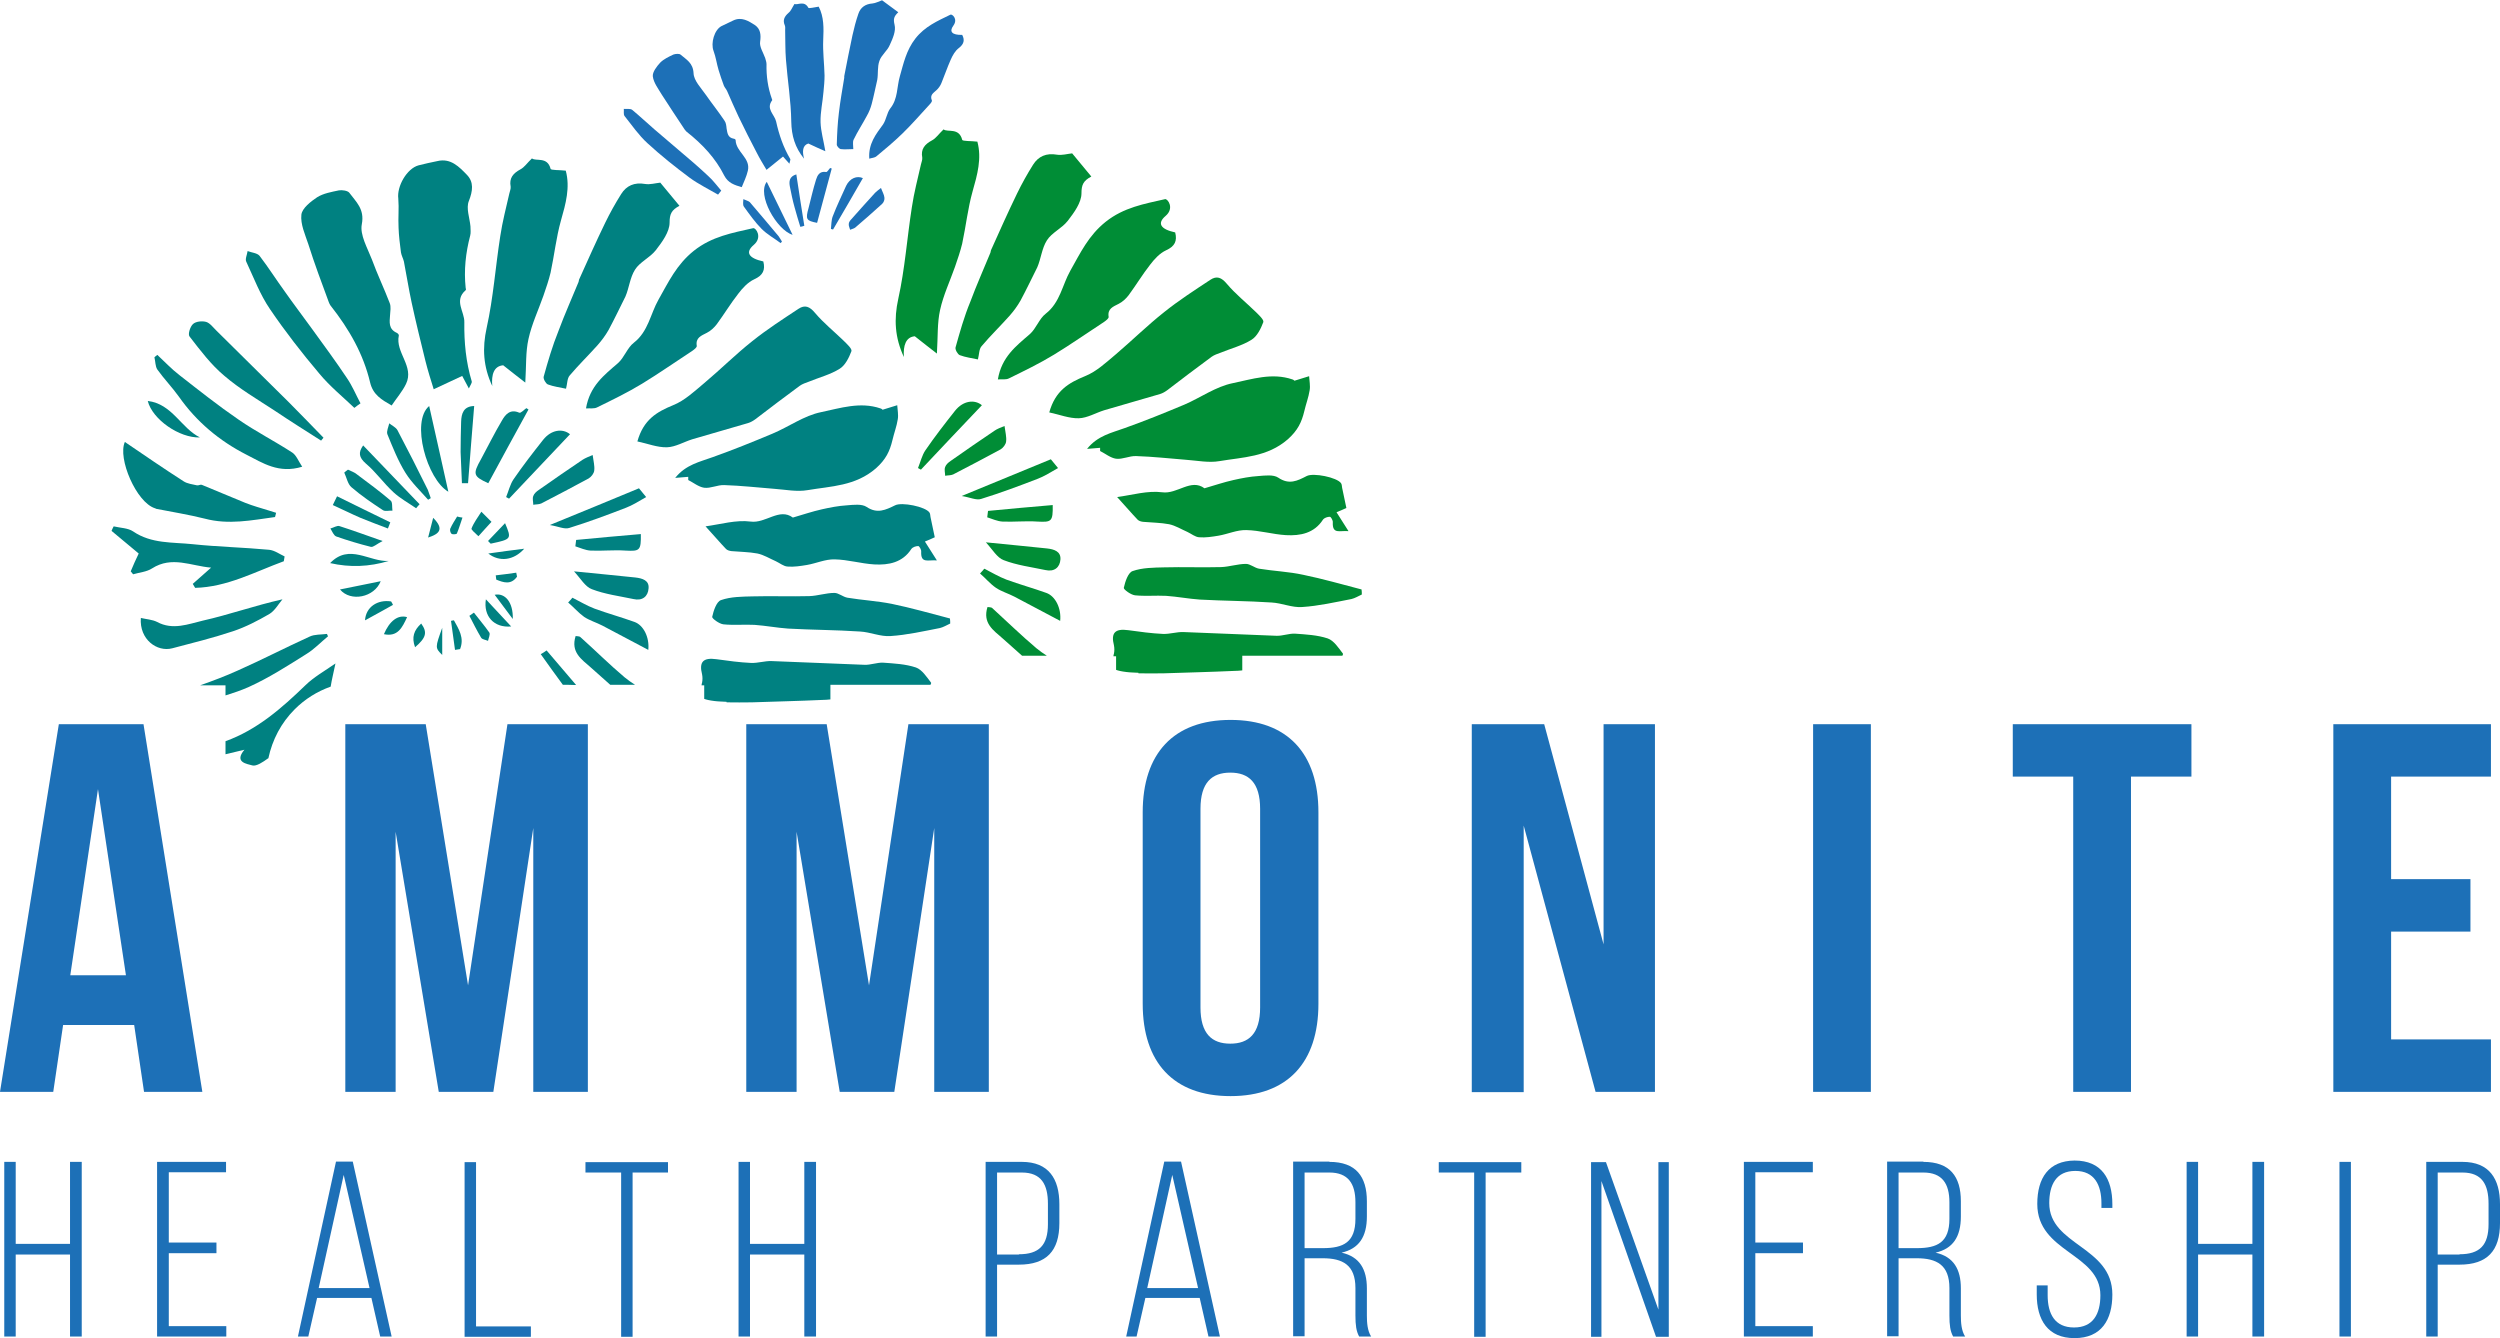 <?xml version="1.0" encoding="utf-8"?>
<!-- Generator: Adobe Illustrator 25.2.1, SVG Export Plug-In . SVG Version: 6.00 Build 0)  -->
<svg version="1.1" id="Layer_1" xmlns="http://www.w3.org/2000/svg" xmlns:xlink="http://www.w3.org/1999/xlink" x="0px" y="0px"
	 width="939px" height="502.6px" viewBox="0 0 939 502.6" style="enable-background:new 0 0 939 502.6;" xml:space="preserve">
<style type="text/css">
	.st0{fill:#1D70B7;}
	.st1{fill:#008181;}
	.st2{fill:#008D36;}
</style>
<g>
	<path class="st0" d="M76,410.1H54.1l-3.7-25.1H23.7l-3.7,25.1H0L22.1,272h31.8L76,410.1z M26.4,366.3h20.9l-10.5-69.9L26.4,366.3z"
		/>
	<path class="st0" d="M175.8,370.1l14.8-98.1h30.2v138.1h-20.5v-99.1l-15,99.1h-20.5l-16.2-97.7v97.7h-18.9V272h30.2L175.8,370.1z"
		/>
	<path class="st0" d="M326.4,370.1l14.8-98.1h30.2v138.1h-20.5v-99.1l-15,99.1h-20.5l-16.2-97.7v97.7h-18.9V272h30.2L326.4,370.1z"
		/>
	<path class="st0" d="M429.2,305.1c0-22.1,11.6-34.7,33-34.7s33,12.6,33,34.7V377c0,22.1-11.6,34.7-33,34.7s-33-12.6-33-34.7V305.1z
		 M450.9,378.4c0,9.9,4.3,13.6,11.2,13.6c6.9,0,11.2-3.7,11.2-13.6v-74.6c0-9.9-4.3-13.6-11.2-13.6c-6.9,0-11.2,3.7-11.2,13.6V378.4
		z"/>
	<path class="st0" d="M572.3,310.1v100.1h-19.5V272H580l22.3,82.7V272h19.3v138.1h-22.3L572.3,310.1z"/>
	<path class="st0" d="M681,272h21.7v138.1H681V272z"/>
	<path class="st0" d="M756,272h67.1v19.7h-22.7v118.4h-21.7V291.7H756V272z"/>
	<path class="st0" d="M898.1,330.2h29.8v19.7h-29.8v40.5h37.5v19.7h-59.2V272h59.2v19.7h-37.5V330.2z"/>
</g>
<g>
	<path class="st0" d="M5.9,471.2v30.8H1.6v-65.6h4.3v30.8h20.4v-30.8h4.4v65.6h-4.4v-30.8H5.9z"/>
	<path class="st0" d="M81.3,466.8v3.9H63.4v27.4h21.6v3.9H59v-65.6h25.9v3.9H63.4v26.4H81.3z"/>
	<path class="st0" d="M119.1,487.5l-3.3,14.5h-3.9l14.3-65.7h6.3l14.6,65.7h-4.3l-3.3-14.5H119.1z M119.7,483.8h19.1l-9.7-42.5
		L119.7,483.8z"/>
	<path class="st0" d="M174.5,502.1v-65.6h4.3v61.7h20.6v3.9H174.5z"/>
	<path class="st0" d="M233.3,502.1v-61.7h-13.4v-3.9h31v3.9h-13.3v61.7H233.3z"/>
	<path class="st0" d="M281.7,471.2v30.8h-4.3v-65.6h4.3v30.8h20.4v-30.8h4.4v65.6h-4.4v-30.8H281.7z"/>
	<path class="st0" d="M383.8,436.4c10.1,0,14.1,6.4,14.1,15.9v7.1c0,10.4-4.8,15.6-15.2,15.6h-8.2v27h-4.3v-65.6H383.8z
		 M382.7,471.1c7.6,0,10.9-3.4,10.9-11.3v-7.7c0-7.1-2.4-11.7-9.8-11.7h-9.3v30.8H382.7z"/>
	<path class="st0" d="M430.2,487.5l-3.3,14.5H423l14.3-65.7h6.3l14.6,65.7h-4.3l-3.3-14.5H430.2z M430.9,483.8H450l-9.7-42.5
		L430.9,483.8z"/>
	<path class="st0" d="M499.3,436.4c10,0,14.1,5.5,14.1,14.8v5.7c0,7.7-3,12.1-9.5,13.6c6.8,1.5,9.5,6.3,9.5,13.4v10.2
		c0,2.7,0.2,5.7,1.6,7.9h-4.5c-1.1-2-1.4-4.3-1.4-7.9v-10.3c0-8.7-4.8-11.2-12.3-11.2h-6.8v29.3h-4.3v-65.6H499.3z M496.9,468.8
		c7.7,0,12.2-2.2,12.2-11v-6.2c0-7-2.7-11.2-9.8-11.2h-9.3v28.4H496.9z"/>
	<path class="st0" d="M553.7,502.1v-61.7h-13.3v-3.9h31v3.9H558v61.7H553.7z"/>
	<path class="st0" d="M601.5,502.1h-3.9v-65.6h5.6l19.7,55.4v-55.4h3.9v65.6H622l-20.5-58.5V502.1z"/>
	<path class="st0" d="M677.2,466.8v3.9h-17.9v27.4h21.6v3.9H655v-65.6h25.9v3.9h-21.6v26.4H677.2z"/>
	<path class="st0" d="M722.4,436.4c10,0,14.1,5.5,14.1,14.8v5.7c0,7.7-3,12.1-9.5,13.6c6.8,1.5,9.5,6.3,9.5,13.4v10.2
		c0,2.7,0.2,5.7,1.6,7.9h-4.5c-1.1-2-1.4-4.3-1.4-7.9v-10.3c0-8.7-4.8-11.2-12.3-11.2h-6.8v29.3h-4.3v-65.6H722.4z M720,468.8
		c7.7,0,12.2-2.2,12.2-11v-6.2c0-7-2.7-11.2-9.8-11.2h-9.3v28.4H720z"/>
	<path class="st0" d="M793.4,452.3v1.4h-4.1V452c0-6.9-2.6-12.2-9.8-12.2s-9.8,5.2-9.8,12.1c0,15.9,23.7,16.2,23.7,34.3
		c0,9.5-4.1,16.4-14.2,16.4s-14.2-6.9-14.2-16.4v-3.4h4.1v3.7c0,7,2.7,12.1,9.9,12.1s9.9-5.1,9.9-12.1c0-15.8-23.7-16-23.7-34.3
		c0-9.8,4.3-16.2,14-16.3C789.4,435.9,793.4,442.8,793.4,452.3z"/>
	<path class="st0" d="M825.6,471.2v30.8h-4.3v-65.6h4.3v30.8H846v-30.8h4.4v65.6H846v-30.8H825.6z"/>
	<path class="st0" d="M883,436.4v65.6h-4.3v-65.6H883z"/>
	<path class="st0" d="M924.9,436.4c10.1,0,14.1,6.4,14.1,15.9v7.1c0,10.4-4.8,15.6-15.2,15.6h-8.2v27h-4.3v-65.6H924.9z
		 M923.8,471.1c7.6,0,10.9-3.4,10.9-11.3v-7.7c0-7.1-2.4-11.7-9.8-11.7h-9.3v30.8H923.8z"/>
</g>
<g>
	<path class="st1" d="M189.7,196.5c-2.3,2.4-4.3,4.5-6.4,6.7c0.3,0.3,0.7,0.7,1,1C192.2,202.5,192.2,202.5,189.7,196.5z"/>
	<path class="st1" d="M180.8,192.2c-1.3,2.1-2.8,4-3.7,6.3c-0.2,0.5,1.6,1.9,2.6,2.9c1.5-1.6,2.9-3.3,4.9-5.4
		C182.9,194.3,181.9,193.3,180.8,192.2z"/>
	<path class="st1" d="M214.1,163.1c-2.8-2.3-7.1-1.7-10.1,2.1c-3.8,4.8-7.6,9.7-11.1,14.8c-1.3,1.9-1.9,4.5-2.8,6.7
		c0.4,0.2,0.7,0.4,1.1,0.6C198.9,179.2,206.5,171.1,214.1,163.1z"/>
	<path class="st1" d="M178,230.1c-0.6,0.4-1.1,0.8-1.7,1.2c1.4,2.7,2.8,5.5,4.4,8.2c0.4,0.7,1.7,0.8,2.6,1.2c0.2-1,0.9-2.4,0.5-3.1
		C182,235,179.9,232.6,178,230.1z"/>
	<path class="st1" d="M146,210.7c-7.3,0.4-14.8-6.7-22,0.8C131.4,213.2,138.7,212.9,146,210.7z"/>
	<path class="st1" d="M143,218.3c-5.2,1.1-10,2-15.3,3.1C131.7,226.2,140.6,224.4,143,218.3z"/>
	<path class="st1" d="M206.5,197.2c3.2,0.5,5.5,1.7,7.3,1.1c7.1-2.2,14.1-4.8,21.1-7.5c2.7-1,5.1-2.6,7.8-4.1c-0.8-1-1.6-2-2.7-3.3
		C228.9,188,218.3,192.4,206.5,197.2z"/>
	<path class="st1" d="M234.9,206.8c5.4,0.3,5.9,0,5.8-6.2c-8.1,0.7-16.2,1.4-24.3,2.2c-0.1,0.8-0.2,1.6-0.3,2.4
		c1.9,0.6,3.8,1.5,5.7,1.6C226.1,207,230.5,206.5,234.9,206.8z"/>
	<path class="st1" d="M218.8,172.7c-5.5,3.7-11,7.5-16.4,11.3c-0.9,0.6-1.8,1.4-2.1,2.3c-0.4,1,0,2.2,0,3.3c1-0.2,2.1-0.1,3-0.5
		c6-3.1,11.9-6.2,17.8-9.4c1-0.6,2-1.9,2.1-3c0.2-1.7-0.3-3.5-0.6-5.8C221.2,171.5,219.9,172,218.8,172.7z"/>
	<path class="st1" d="M238.6,216.9c-7.2-0.7-14.4-1.5-23-2.3c2.5,2.7,4.2,5.8,6.7,6.7c4.9,1.9,10.4,2.6,15.6,3.7
		c3.4,0.8,5.5-1,5.7-4C243.9,218,241.3,217.2,238.6,216.9z"/>
	<path class="st1" d="M219.4,231.7c2.1,1.4,4.6,2.1,6.9,3.3c5.7,3,11.4,6,17.2,9.1c0.5-4.7-1.8-9.3-5.2-10.5c-5-1.8-10.1-3.2-15-5
		c-2.9-1.1-5.5-2.7-8.3-4.1c-0.5,0.6-1,1.2-1.6,1.8C215.5,228.1,217.3,230.2,219.4,231.7z"/>
	<path class="st1" d="M218,239.3c-0.4-0.4-1.4-0.3-1.8-0.4c-1.9,6.1,2.2,8.7,5.7,11.8c2.4,2.2,4.9,4.3,7.3,6.5l9.3,0
		c-1.4-0.9-2.7-1.8-3.9-2.8C228.9,249.6,223.6,244.3,218,239.3z"/>
	<path class="st1" d="M158.2,234.2c-2.7,2.5-3.7,5.1-2.3,8.9C160.1,239.5,160.6,237.5,158.2,234.2z"/>
	<path class="st1" d="M160.8,201.9c4-1.3,6.3-3,1.9-7.4C161.9,197.7,161.3,199.8,160.8,201.9z"/>
	<path class="st1" d="M216.4,257.3c-3.7-4.3-7.4-8.7-11.1-13c-0.7,0.5-1.4,1-2.2,1.4c2.7,3.8,5.5,7.7,8.3,11.5l1.4,0L216.4,257.3z"
		/>
	<path class="st1" d="M152.9,231.8c-3.4-1-6.6,1.4-8.7,6.4C149.4,239.3,151.1,235.7,152.9,231.8z"/>
	<path class="st1" d="M146.9,225.9c-5.1-0.8-9.5,2.1-9.8,7.1c3.7-2,7.1-3.9,10.5-5.8C147.4,226.8,147.2,226.3,146.9,225.9z"/>
	<path class="st1" d="M171.7,194c-0.9,1.5-1.9,3-2.6,4.6c-0.2,0.5,0.1,1.6,0.5,1.9c0.4,0.3,1.8,0.2,2-0.1c0.8-1.9,1.4-4,2.1-6
		C172.9,194.3,172.3,194.2,171.7,194z"/>
	<path class="st1" d="M126.3,201.5c4.3,1.5,8.6,2.8,13,3.9c0.9,0.2,2.1-1,4.4-2.2c-6.3-2.2-11.2-4-16.2-5.6
		c-0.9-0.3-2.2,0.6-3.4,0.9C124.8,199.6,125.3,201.1,126.3,201.5z"/>
	<path class="st1" d="M169.4,233.2c0.5,3.6,1,7.3,1.5,10.9c0.6-0.1,1.3-0.2,1.9-0.3c1.7-4.2-0.5-7.5-2.3-10.8
		C170.2,233,169.8,233.1,169.4,233.2z"/>
	<path class="st1" d="M130.7,176.4c-0.5,0.4-1,0.7-1.4,1.1c0.9,1.9,1.3,4.3,2.7,5.5c3.7,3.2,7.7,5.9,11.8,8.6
		c0.9,0.6,2.4,0.1,3.6,0.2c-0.2-1.3,0.1-3.2-0.7-3.8c-4-3.4-8.3-6.6-12.6-9.8C133.2,177.4,131.9,177,130.7,176.4z"/>
	<path class="st1" d="M125,189.7c3.6,1.6,6.9,3.3,10.4,4.8c3.4,1.4,6.9,2.7,10.3,4c0.3-0.8,0.6-1.5,0.9-2.3
		c-6.7-3.3-13.4-6.5-20-9.8C126.1,187.5,125.5,188.7,125,189.7z"/>
	<path class="st1" d="M166.1,246c0-3.8,0-7,0-10.2C163.4,243.3,163.4,243.3,166.1,246z"/>
	<path class="st1" d="M168.4,184.7c-2.3-10.2-4.6-20.8-7.2-32.2C154.2,158.3,160.4,180.1,168.4,184.7z"/>
	<path class="st1" d="M137.4,174.1c3.8,3.2,6.7,7.4,10.4,10.8c2.5,2.3,5.6,4,8.5,6c0.4-0.5,0.8-1,1.3-1.5
		c-7-7.3-14.1-14.7-21.2-22.1C134.5,170,134.8,171.8,137.4,174.1z"/>
	<path class="st1" d="M146.2,159c-0.3,1.4-1.1,3-0.7,4.1c2,4.9,4,10,6.8,14.5c2.3,3.7,5.6,6.8,8.5,10.1c0.3-0.2,0.7-0.4,1-0.6
		c-0.4-1-0.7-2.1-1.1-3.1c-3.7-7.5-7.5-15-11.4-22.4C148.7,160.5,147.3,159.9,146.2,159z"/>
	<path class="st1" d="M75.1,164.3c-7.1-3.5-10.4-12.6-19.6-13.7C57.2,157.5,67.4,164.6,75.1,164.3z"/>
	<path class="st1" d="M67.2,149c6.6,9.4,15.2,16.6,25.4,21.8c6.1,3.1,12.1,7.2,20.9,4.5c-1.4-2.1-2.2-4.3-3.7-5.3
		c-6.6-4.3-13.7-7.9-20.2-12.4c-7.6-5.2-14.9-11-22.2-16.7c-3-2.3-5.6-5.1-8.3-7.6c-0.4,0.3-0.8,0.6-1.1,0.9
		c0.4,1.6,0.3,3.4,1.1,4.6C61.6,142.3,64.7,145.5,67.2,149z"/>
	<path class="st1" d="M58.2,190.9c0.1,0,0.3,0.1,0.4,0.2c6.1,1.2,12.3,2.2,18.3,3.7c9,2.4,17.6,0.6,26.4-0.6c0.1-0.5,0.3-1,0.4-1.6
		c-1-0.3-2-0.6-2.9-0.9c-2.9-0.9-5.8-1.7-8.6-2.8c-5.5-2.2-10.9-4.6-16.4-6.8c-0.5-0.2-1.2,0.3-1.8,0.2c-1.7-0.4-3.6-0.6-5-1.5
		c-7.5-4.8-14.9-9.9-22.1-14.8C44.1,172.1,51.2,188.7,58.2,190.9z"/>
	<path class="st1" d="M84.2,141.1c5.8,5,12.5,8.9,18.9,13.1c5.8,3.9,11.7,7.6,17.5,11.3c0.3-0.4,0.6-0.7,0.9-1.1
		c-4.3-4.4-8.6-8.9-13-13.3c-9.1-9-18.2-18-27.3-27c-1.2-1.2-2.4-2.8-3.8-3.2c-1.5-0.4-3.8-0.2-4.9,0.8c-1.1,1-2,3.9-1.3,4.7
		C75.3,131.7,79.3,137,84.2,141.1z"/>
	<path class="st1" d="M49.1,214.6c0.3,0.4,0.6,0.7,0.9,1.1c2.4-0.7,5.1-0.9,7.1-2.2c7.5-4.8,14.7-0.9,22.2-0.3
		c-2.5,2.2-4.7,4.2-6.9,6.1c0.3,0.5,0.6,1,0.9,1.5c12-0.3,22.4-6,33.3-10c0.1-0.6,0.2-1.2,0.3-1.8c-1.9-0.9-3.8-2.3-5.8-2.5
		c-9.6-0.9-19.2-1.1-28.7-2.1c-7.6-0.8-15.5-0.1-22.4-4.8c-1.9-1.3-4.8-1.3-7.3-1.9c-0.3,0.6-0.6,1.1-0.8,1.7c3.6,3,7.2,6,10.2,8.5
		C51,210.2,50,212.4,49.1,214.6z"/>
	<path class="st1" d="M93.5,258c7.5-3.4,14.5-7.9,21.5-12.3c3-1.8,5.5-4.5,8.2-6.7c-0.1-0.3-0.3-0.6-0.4-0.9c-2.2,0.3-4.6,0.1-6.5,1
		c-9,4.1-17.9,8.7-26.9,12.7c-4.6,2.1-9.4,3.9-14.2,5.6l9.5,0l0,3.8C87.6,260.3,90.6,259.3,93.5,258z"/>
	<path class="st1" d="M192,235.3c-3.4-3.6-6.1-6.6-9.5-10.2C181.5,231.4,185.5,235.9,192,235.3z"/>
	<path class="st1" d="M186.2,216.1c0.1,0.5,0.1,1.1,0.2,1.6c2.7,1.1,5.5,2.1,7.8-1.1c-0.1-0.5-0.2-1-0.3-1.5
		C191.3,215.5,188.7,215.8,186.2,216.1z"/>
	<path class="st1" d="M196.9,206.1c-4.9,0.6-8.6,1.1-13.5,1.8C187.6,211.2,193,210.5,196.9,206.1z"/>
	<path class="st1" d="M64.7,243.5c7.6-2,15.3-3.9,22.8-6.4c4.8-1.6,9.4-4,13.7-6.5c2-1.2,3.3-3.6,4.9-5.5c-10.6,2.4-20.1,5.8-29.9,8
		c-5.5,1.3-11.3,3.7-17.2,0.5c-1.8-0.9-4-1-6.1-1.5C52.3,240.2,59,245,64.7,243.5z"/>
	<path class="st1" d="M311.9,257.2l14.4,0l23.2,0c0.2-0.4,0.3-0.7,0.2-0.8c-1.6-2.1-3.4-4.9-5.7-5.7c-3.9-1.3-8.2-1.5-12.3-1.8
		c-2.3-0.1-4.7,0.9-7,0.8c-11.6-0.4-23.2-1-34.9-1.4c-2.5-0.1-5.1,0.8-7.7,0.7c-4.3-0.2-8.7-0.8-13-1.4c-5-0.7-6.6,1-5.4,5.7
		c0.2,1,0.2,2.1,0,3.1c-0.1,0.4-0.2,0.6-0.2,1l1,0l0,5.1c0.8,0.3,2.1,0.6,3.8,0.8c1.5,0.2,3,0.2,4.6,0.3c0,0.1,0,0.1,0,0.2
		c3.2,0,6.3,0.1,9.5,0c8.8-0.3,17.6-0.5,26.3-0.9c1.1,0,2.2-0.1,3.2-0.2L311.9,257.2z"/>
	<path class="st1" d="M185.8,223.4c2.1,2.8,4.1,5.5,6.8,9.1C192.8,226.2,189.7,222.6,185.8,223.4z"/>
	<path class="st1" d="M100.6,284.9c0.1,0,0.1-0.1,0.2-0.1c1.5-7,4.8-13.3,9.9-18.4c3.8-3.8,8.4-6.7,13.5-8.5
		c0.4-2.6,1.1-5.3,1.8-8.7c-4.2,2.9-8.1,5.1-11.2,8.1c-9,8.7-18.2,16.8-30.1,21.1l0,4.9c2.2-0.5,4.5-1.1,7.1-1.7c-4,4.8,1,5.3,3,5.9
		C96.3,287.9,98.8,286.2,100.6,284.9z"/>
	<path class="st1" d="M264.5,143.9c-3.7,3.1-7.4,6.6-11.7,8.3c-6.1,2.5-11.1,5.4-13.4,13.6c3.8,0.8,7.5,2.3,11.1,2.2
		c3.2-0.1,6.3-2,9.5-3c7-2.1,14-4,21-6.1c1-0.3,2-0.9,2.8-1.5c5.5-4.2,11-8.4,16.6-12.5c1-0.7,2.2-1.1,3.3-1.5
		c3.9-1.6,8.2-2.7,11.7-4.9c2.1-1.3,3.5-4.2,4.4-6.6c0.3-0.9-1.7-2.7-2.9-3.9c-3.6-3.5-7.6-6.7-10.8-10.5c-2-2.4-3.8-3.1-6.2-1.5
		c-5.9,3.9-11.8,7.7-17.3,12.1C276.4,133,270.7,138.7,264.5,143.9z"/>
	<path class="st1" d="M238.1,128.7c-2.5,1.9-3.6,5.6-6,7.7c-5.2,4.5-10.6,8.6-12,17c1.5-0.1,3.1,0.2,4.2-0.4
		c5.7-2.8,11.5-5.6,16.9-8.9c6.4-3.9,12.5-8.2,18.8-12.3c0.7-0.5,1.8-1.3,1.7-1.9c-0.5-3.1,1.7-3.8,3.8-4.9c1.4-0.7,2.7-1.9,3.7-3.2
		c2.8-3.8,5.2-7.8,8.1-11.5c1.6-2.1,3.6-4.3,6-5.4c3.3-1.5,4.2-3.5,3.4-6.7c-5.5-1.2-6.9-3.4-3.6-6.2c3.4-2.9,0.8-6.5-0.2-6.3
		c-7.9,1.8-15.5,3.1-22.3,8.5c-6.5,5.2-9.5,11.7-13.3,18.4C244.3,117.9,243.5,124.5,238.1,128.7z"/>
	<path class="st1" d="M290.1,162.9c-7.4,3.1-14.8,6.1-22.4,8.8c-4.9,1.8-10.1,2.8-14.1,7.8c2.1-0.2,3.5-0.3,4.9-0.4
		c0,0.4,0,0.8,0,1.2c2,1,3.9,2.6,6,2.9c2.4,0.3,5-1.1,7.5-1c6.3,0.2,12.5,0.9,18.8,1.4c4.2,0.3,8.5,1.2,12.5,0.5
		c8.8-1.5,18-1.5,25.7-8.2c3.7-3.3,5.2-6.4,6.2-10.6c0.6-2.6,1.6-5.2,2-7.8c0.3-1.7-0.1-3.5-0.2-5.3c-1.6,0.5-3.2,1-5.5,1.7
		c-0.1-0.1-0.4-0.4-0.8-0.5c-7.6-2.6-15.1-0.1-22.3,1.4C302,156.1,296.3,160.3,290.1,162.9z"/>
	<path class="st1" d="M318.3,224.5c-1.7-0.3-3.3-1.8-4.9-1.8c-3.1,0-6.3,1.1-9.4,1.2c-7.1,0.2-14.2-0.1-21.3,0.1
		c-4,0.1-8.2,0.1-11.9,1.4c-1.7,0.6-2.8,4-3.3,6.3c-0.1,0.6,2.6,2.6,4.2,2.8c3.9,0.4,7.8,0,11.7,0.2c4.2,0.3,8.4,1.1,12.6,1.4
		c9,0.5,18,0.5,27,1.1c3.9,0.2,7.7,2,11.5,1.7c6.2-0.4,12.3-1.8,18.5-3c1.3-0.3,2.6-1.1,3.9-1.7c0-0.6,0-1.2-0.1-1.9
		c-7.3-1.9-14.6-4-21.9-5.5C329.3,225.7,323.7,225.4,318.3,224.5z"/>
	<path class="st1" d="M204.2,141.5c-0.2,0.8,0.8,2.6,1.6,2.9c2.1,0.8,4.5,1.1,6.8,1.6c0.5-1.9,0.4-3.9,1.4-5
		c3.3-3.9,7-7.5,10.4-11.3c1.6-1.8,3-3.7,4.2-5.8c2.2-4.1,4.2-8.3,6.3-12.5c1.4-3.2,1.7-7.1,3.6-10.1c1.8-2.9,5.6-4.5,7.8-7.3
		c2.4-3.1,5.2-6.9,5.2-10.4c0-3.2,0.7-4.7,3.7-6.3c-2.6-3.2-5-6-7.2-8.7c-1.9,0.2-3.8,0.8-5.7,0.5c-4-0.7-7,0.6-9,3.8
		c-2.2,3.5-4.2,7.1-6,10.8c-3.4,7-6.6,14.2-9.8,21.3c-0.1,0.3-0.1,0.6-0.2,0.9c-2.5,6.1-5.2,12.1-7.5,18.3
		C207.5,129.9,205.8,135.7,204.2,141.5z"/>
	<path class="st1" d="M325.5,190.4c-1.8-1.2-4.9-0.8-7.4-0.6c-3.2,0.2-6.3,0.8-9.4,1.5c-3.6,0.8-7.1,2-10.9,3.1
		c-5.1-3.8-10.2,2.3-15.9,1.5c-5.4-0.7-11.1,1-16.9,1.8c3.3,3.6,5.4,6.1,7.7,8.5c0.5,0.5,1.3,0.7,2,0.8c3.3,0.3,6.6,0.3,9.8,0.9
		c2.4,0.5,4.6,1.9,6.9,2.9c1.5,0.7,2.9,1.9,4.4,2c2.4,0.2,4.9-0.2,7.3-0.6c3.5-0.6,6.9-2.2,10.4-2.1c5,0.1,9.9,1.6,14.9,1.9
		c5.4,0.3,10.6-0.7,13.9-5.8c0.5-0.7,1.7-1.1,2.6-1.1c0.4,0,1.2,1.4,1.1,2.1c-0.2,4.6,2.6,3,5.9,3.3c-1.9-3-3.1-4.9-4.5-7.1
		c1.7-0.7,3.1-1.3,3.7-1.6c-0.6-2.9-1.1-5.2-1.6-7.6c-0.1-0.6-0.1-1.3-0.4-1.7c-1.5-2.2-10.4-4-12.9-2.7
		C332.7,191.5,329.5,193.1,325.5,190.4z"/>
	<path class="st1" d="M173.2,158.4c-0.1,3.8-0.2,7.6-0.2,11.4c0.1,3.9,0.4,7.8,0.5,11.7c0.8,0,1.5,0,2.3,0c0.7-9.5,1.5-19,2.3-29
		C174.1,152.6,173.3,155.3,173.2,158.4z"/>
	<path class="st1" d="M189,137.2c3.1,2.5,5.5,4.3,8.3,6.5c0.4-6.4,0.1-11.5,1.2-16.4c1.2-5.5,3.7-10.8,5.6-16.2c1-2.9,2-5.8,2.7-8.7
		c1.4-6.5,2.1-13.2,3.9-19.6c1.8-6.3,3.5-12.4,1.8-18.7c-2.4-0.3-5.6-0.1-5.7-0.7c-1.2-4.7-5.5-2.7-7-3.9c-1.8,1.7-2.8,3.3-4.3,4.1
		c-2.8,1.5-4.3,3.3-3.7,6.5c0.1,0.8-0.3,1.7-0.5,2.6c-1.2,5.3-2.6,10.6-3.4,16c-1.8,11.5-2.6,23.1-5.1,34.4
		c-1.7,7.7-1.3,14.6,2.1,21.9C184.5,140.7,185.5,137.5,189,137.2z"/>
	<path class="st1" d="M149.7,85.5c0.1,3.1,0.5,6.2,0.9,9.3c0.2,1.2,0.8,2.2,1.1,3.4c1,5.1,1.8,10.3,2.9,15.4
		c1.6,7.4,3.4,14.7,5.2,22c0.9,3.6,2,7.1,3.1,10.6c4.1-1.9,7.3-3.4,10.7-5c0.7,1.3,1.3,2.5,2.5,4.7c0.7-1.5,1.2-2.1,1.1-2.6
		c-2.2-7.3-2.9-14.7-2.8-22.3c0.1-4-4-8.1,0.5-12c0.2-0.1,0.1-0.6,0-0.9c-0.7-6.6,0-13.1,1.7-19.6c0.3-1.1,0.1-2.3,0.1-3.5
		c-0.3-3.2-1.7-6.8-0.6-9.5c1.5-3.8,1.9-7.1-0.7-9.8c-2.9-3-6.1-6.4-11.1-5.2c-2.4,0.5-4.8,1-7.1,1.6c-4.4,1.2-8.2,7.9-7.6,12.5
		C149.9,78.3,149.5,81.9,149.7,85.5z"/>
	<path class="st1" d="M123.5,113.5c0.1,0.4,0.4,0.8,0.6,1.2c7.2,9.1,12.4,18.4,14.9,28.9c1.1,4.7,4.3,6.5,8.1,8.7
		c1.8-2.7,4-5.2,5.4-8.1c3.2-6.6-4.1-11.8-2.7-18.2c0.1-0.3-0.5-0.9-0.8-1c-3.1-1.4-2.7-4-2.5-6.6c0.1-1.5,0.4-3.2-0.1-4.5
		c-2.1-5.5-4.7-10.9-6.7-16.4c-1.7-4.4-4.6-9.3-3.8-13.3c1.1-5.7-2.2-8.4-4.7-11.8c-0.6-0.8-2.7-1.1-3.9-0.9
		c-2.8,0.6-5.8,1.1-8.2,2.6c-2.4,1.6-5.6,4.1-5.9,6.5c-0.4,3.6,1.4,7.5,2.6,11.1C118.1,99,120.8,106.2,123.5,113.5z"/>
	<path class="st1" d="M183.4,181.5c5-9.2,10-18.5,15.1-27.7c-0.3-0.2-0.6-0.4-0.8-0.5c-0.9,0.6-2.1,2-2.7,1.7
		c-3.4-1.5-5.2,0.7-6.5,3c-2.8,4.7-5.2,9.6-7.8,14.4C177.5,178.1,177.7,178.9,183.4,181.5z"/>
	<path class="st1" d="M101.4,116.1c5.7,8.4,12,16.5,18.6,24.3c3.9,4.7,8.7,8.6,13.1,12.8c0.8-0.6,1.5-1.2,2.3-1.7
		c-1.7-3.2-3.1-6.6-5.1-9.5c-4.2-6.3-8.7-12.4-13.2-18.6c-3.4-4.7-6.9-9.3-10.2-14c-3.2-4.4-6.1-9-9.4-13.3c-0.9-1.1-3-1.2-4.5-1.8
		c-0.2,1.4-1,3-0.5,4C95.3,104.3,97.7,110.7,101.4,116.1z"/>
</g>
<g>
	<path class="st0" d="M324.1,66.9c-2.2-1-4.9,0-6.3,2.9c-1.7,3.8-3.5,7.5-5,11.4c-0.6,1.5-0.5,3.2-0.7,4.8c0.3,0.1,0.5,0.1,0.8,0.2
		C316.7,79.8,320.4,73.3,324.1,66.9z"/>
	<path class="st0" d="M328.7,72.4c-3,3.3-6,6.6-8.9,9.9c-0.5,0.5-1,1.2-1,1.8c-0.1,0.7,0.3,1.4,0.5,2.2c0.6-0.3,1.4-0.4,1.9-0.8
		c3.4-2.9,6.8-5.9,10.1-8.9c0.6-0.5,1-1.6,0.9-2.3c-0.1-1.2-0.8-2.3-1.3-3.7C330,71.3,329.3,71.8,328.7,72.4z"/>
	<path class="st0" d="M297.7,88.2c-3.1-6.3-6.3-12.9-9.7-19.9C284.2,73.1,291.7,86.4,297.7,88.2z"/>
	<path class="st0" d="M279.2,74.8c0,0.9-0.3,2.1,0.2,2.8c2.1,2.9,4.2,5.9,6.7,8.4c2.1,2.1,4.7,3.5,7.1,5.3c0.2-0.2,0.4-0.4,0.5-0.6
		c-0.4-0.6-0.8-1.3-1.2-1.9c-3.6-4.3-7.2-8.6-10.9-12.9C281,75.4,280,75.2,279.2,74.8z"/>
	<path class="st0" d="M334.4,40.7c-1.3,1.7-1.5,4.2-2.7,6c-2.7,3.7-5.6,7.3-5.2,12.9c0.9-0.3,2-0.3,2.7-0.9c3.3-2.7,6.6-5.5,9.7-8.5
		c3.6-3.5,6.9-7.3,10.3-11c0.4-0.4,1-1.2,0.8-1.5c-0.8-2,0.5-2.7,1.7-3.8c0.8-0.7,1.5-1.7,1.9-2.7c1.2-2.9,2.2-5.9,3.5-8.8
		c0.7-1.6,1.7-3.4,3.1-4.4c1.9-1.5,2.2-3,1.2-4.9c-3.8,0.1-5-1.2-3.3-3.5c1.8-2.5-0.5-4.4-1.1-4.1c-4.9,2.4-9.6,4.4-13.2,9
		c-3.4,4.4-4.4,9.2-5.8,14.1C336.8,32.7,337.3,37.1,334.4,40.7z"/>
	<path class="st0" d="M314.3,54.3c0,0.6,0.9,1.6,1.5,1.7c1.5,0.2,3.1,0,4.7,0c0-1.3-0.3-2.6,0.1-3.5c1.5-3.1,3.4-6,5-9
		c0.8-1.4,1.4-2.9,1.8-4.4c0.8-3,1.4-6.1,2.1-9.1c0.4-2.3,0-4.9,0.8-7.1c0.7-2.2,3-3.8,3.9-6c1.1-2.4,2.4-5.3,1.8-7.6
		c-0.5-2.1-0.3-3.1,1.4-4.7c-2.2-1.6-4.2-3.1-6.1-4.5c-1.2,0.4-2.4,1.1-3.6,1.2c-2.7,0.2-4.5,1.5-5.3,3.9c-0.9,2.6-1.6,5.3-2.2,8
		c-1.1,5.1-2.1,10.3-3.1,15.4c0,0.2,0,0.4,0,0.6c-0.7,4.4-1.5,8.7-2,13.1C314.6,46.3,314.4,50.3,314.3,54.3z"/>
	<path class="st0" d="M296.7,70.2c0.5,2.5,1,5,1.7,7.5c0.7,2.5,1.4,5,2.2,7.5c0.5-0.1,1-0.2,1.5-0.4c-1-6.3-2-12.6-3-19.3
		C296.4,66.3,296.3,68.2,296.7,70.2z"/>
	<path class="st0" d="M303.6,53.9c2.4,1.1,4.2,2,6.4,2.9c-0.7-4.2-1.7-7.5-1.8-10.9c-0.1-3.8,0.8-7.6,1.1-11.4
		c0.2-2,0.4-4.1,0.4-6.1c-0.1-4.5-0.7-9-0.5-13.4c0.2-4.4,0.3-8.7-1.7-12.5c-1.6,0.2-3.7,0.8-3.9,0.4c-1.5-2.8-4-0.9-5.2-1.4
		c-0.9,1.4-1.3,2.6-2.2,3.3c-1.6,1.4-2.3,2.8-1.4,4.8c0.2,0.5,0.1,1.2,0.1,1.8c0.1,3.7,0,7.3,0.3,11c0.6,7.8,1.9,15.5,2,23.3
		c0.1,5.3,1.4,9.7,4.8,13.9C301.3,56.9,301.4,54.6,303.6,53.9z"/>
	<path class="st0" d="M269.9,26.3c0.6,2,1.3,4,2,5.9c0.3,0.7,0.9,1.3,1.2,2c1.4,3.2,2.8,6.4,4.3,9.6c2.2,4.6,4.5,9.1,6.8,13.5
		c1.1,2.2,2.4,4.3,3.7,6.5c2.4-1.9,4.2-3.4,6.2-5c0.6,0.7,1.3,1.5,2.4,2.7c0.2-1.1,0.5-1.6,0.3-1.8c-2.6-4.4-4.2-9.1-5.3-14.1
		c-0.6-2.6-3.9-4.7-1.5-7.9c0.1-0.1,0-0.4-0.1-0.6c-1.5-4.2-2.1-8.6-2-13c0-0.8-0.3-1.5-0.5-2.3c-0.7-2-2.2-4.2-1.9-6.1
		c0.4-2.7,0.1-4.9-2-6.3c-2.3-1.5-5-3.2-8.1-1.7c-1.5,0.7-3,1.4-4.4,2.1c-2.7,1.4-4.1,6.4-3,9.3C268.9,21.5,269.2,24,269.9,26.3z"/>
	<path class="st0" d="M257.2,48.7c0.2,0.2,0.4,0.5,0.6,0.7c6.1,4.8,11,10.1,14.2,16.5c1.5,2.9,3.9,3.6,6.6,4.4c0.8-2,1.8-4,2.3-6.2
		c1.1-4.8-4.5-7-4.6-11.5c0-0.2-0.4-0.5-0.7-0.5c-2.3-0.4-2.4-2.2-2.7-3.9c-0.1-1-0.2-2.1-0.8-2.9c-2.2-3.3-4.7-6.4-7-9.7
		c-1.8-2.6-4.5-5.3-4.6-8.1c-0.2-3.9-2.7-5.1-4.9-7c-0.5-0.4-1.9-0.3-2.7,0c-1.7,0.8-3.6,1.7-4.9,3c-1.3,1.4-3,3.6-2.8,5.2
		c0.3,2.4,2.1,4.7,3.4,6.9C251.4,40,254.3,44.3,257.2,48.7z"/>
	<path class="st0" d="M306.9,83.7c1.8-6.8,3.7-13.6,5.5-20.4c-0.2-0.1-0.4-0.1-0.6-0.2c-0.5,0.5-1.1,1.6-1.5,1.5
		c-2.5-0.4-3.3,1.3-3.8,2.9c-1.1,3.5-1.9,7.1-2.8,10.6C302.5,82.4,302.8,82.9,306.9,83.7z"/>
	<path class="st0" d="M243.2,53.8c5,4.6,10.4,8.9,15.9,13c3.3,2.4,7,4.2,10.6,6.3c0.4-0.5,0.8-1,1.2-1.5c-1.6-1.8-3-3.8-4.8-5.4
		c-3.7-3.5-7.6-6.8-11.5-10.1c-2.9-2.5-5.9-5-8.9-7.6c-2.8-2.4-5.4-4.9-8.2-7.2c-0.7-0.6-2.1-0.3-3.2-0.4c0.1,0.9-0.2,2.1,0.3,2.7
		C237.4,47.1,239.9,50.8,243.2,53.8z"/>
</g>
<g>
	<g>
		<path class="st2" d="M368.8,152.2c-2.8-2.3-7.1-1.7-10.1,2.1c-3.8,4.8-7.6,9.7-11.1,14.8c-1.3,1.9-1.9,4.5-2.8,6.7
			c0.4,0.2,0.7,0.4,1.1,0.6C353.5,168.3,361.2,160.2,368.8,152.2z"/>
		<path class="st2" d="M361.2,186.3c3.2,0.5,5.5,1.7,7.3,1.1c7.1-2.2,14.1-4.8,21.1-7.5c2.7-1,5.1-2.6,7.8-4.1c-0.8-1-1.6-2-2.7-3.3
			C383.6,177.1,372.9,181.5,361.2,186.3z"/>
		<path class="st2" d="M389.6,195.9c5.4,0.3,5.9,0,5.8-6.2c-8.1,0.7-16.2,1.4-24.3,2.2c-0.1,0.8-0.2,1.6-0.3,2.4
			c1.9,0.6,3.8,1.5,5.7,1.6C380.7,196.1,385.2,195.6,389.6,195.9z"/>
		<path class="st2" d="M373.5,161.8c-5.5,3.7-11,7.5-16.4,11.3c-0.9,0.6-1.8,1.4-2.1,2.3c-0.4,1,0,2.2,0,3.3c1-0.2,2.1-0.1,3-0.5
			c6-3.1,11.9-6.2,17.8-9.4c1-0.6,2-1.9,2.1-3c0.2-1.7-0.3-3.5-0.6-5.8C375.8,160.6,374.5,161.1,373.5,161.8z"/>
		<path class="st2" d="M393.3,206c-7.2-0.7-14.4-1.5-23-2.3c2.5,2.7,4.2,5.8,6.7,6.7c4.9,1.9,10.4,2.6,15.6,3.7c3.4,0.8,5.5-1,5.7-4
			C398.5,207.1,395.9,206.3,393.3,206z"/>
		<path class="st2" d="M374.1,220.8c2.1,1.4,4.6,2.1,6.9,3.3c5.7,3,11.4,6,17.2,9.1c0.5-4.7-1.8-9.3-5.2-10.5c-5-1.8-10.1-3.2-15-5
			c-2.9-1.1-5.5-2.7-8.3-4.1c-0.5,0.6-1,1.2-1.6,1.8C370.2,217.2,371.9,219.3,374.1,220.8z"/>
		<path class="st2" d="M372.7,228.4c-0.4-0.4-1.4-0.3-1.8-0.4c-1.9,6.1,2.2,8.7,5.7,11.8c2.4,2.2,4.9,4.3,7.3,6.5l9.3,0
			c-1.4-0.9-2.7-1.8-3.9-2.8C383.6,238.7,378.2,233.4,372.7,228.4z"/>
		<path class="st2" d="M466.6,246.3l14.4,0l23.2,0c0.2-0.4,0.3-0.7,0.2-0.8c-1.6-2.1-3.4-4.9-5.7-5.7c-3.9-1.3-8.2-1.5-12.3-1.8
			c-2.3-0.1-4.7,0.9-7,0.8c-11.6-0.4-23.2-1-34.9-1.4c-2.5-0.1-5.1,0.8-7.7,0.7c-4.3-0.2-8.7-0.8-13-1.4c-5-0.7-6.6,1-5.4,5.7
			c0.2,1,0.2,2.1,0,3.1c-0.1,0.4-0.2,0.6-0.2,1l1,0l0,5.1c0.8,0.3,2.1,0.6,3.8,0.8c1.5,0.2,3,0.2,4.6,0.3c0,0.1,0,0.1,0,0.2
			c3.2,0,6.3,0.1,9.5,0c8.8-0.3,17.6-0.5,26.3-0.9c1.1,0,2.2-0.1,3.2-0.2L466.6,246.3z"/>
		<path class="st2" d="M419.2,133c-3.7,3.1-7.4,6.6-11.7,8.3c-6.1,2.5-11.1,5.4-13.4,13.6c3.8,0.8,7.5,2.3,11.1,2.2
			c3.2-0.1,6.3-2,9.5-3c7-2.1,14-4,21-6.1c1-0.3,2-0.9,2.8-1.5c5.5-4.2,11-8.4,16.6-12.5c1-0.7,2.2-1.1,3.3-1.5
			c3.9-1.6,8.2-2.7,11.7-4.9c2.1-1.3,3.5-4.2,4.4-6.6c0.3-0.9-1.7-2.7-2.9-3.9c-3.6-3.5-7.6-6.7-10.8-10.5c-2-2.4-3.8-3.1-6.2-1.5
			c-5.9,3.9-11.8,7.7-17.3,12.1C431.1,122.1,425.3,127.8,419.2,133z"/>
		<path class="st2" d="M392.8,117.8c-2.5,1.9-3.6,5.6-6,7.7c-5.2,4.5-10.6,8.6-12,17c1.5-0.1,3.1,0.2,4.2-0.4
			c5.7-2.8,11.5-5.6,16.9-8.9c6.4-3.9,12.5-8.2,18.8-12.3c0.7-0.5,1.8-1.3,1.7-1.9c-0.5-3.1,1.7-3.8,3.8-4.9
			c1.4-0.7,2.7-1.9,3.7-3.2c2.8-3.8,5.2-7.8,8.1-11.5c1.6-2.1,3.6-4.3,6-5.4c3.3-1.5,4.2-3.5,3.4-6.7c-5.5-1.2-6.9-3.4-3.6-6.2
			c3.4-2.9,0.8-6.5-0.2-6.3c-7.9,1.8-15.5,3.1-22.3,8.5c-6.5,5.2-9.5,11.7-13.3,18.4C399,107,398.2,113.6,392.8,117.8z"/>
		<path class="st2" d="M444.8,152c-7.4,3.1-14.8,6.1-22.4,8.8c-4.9,1.8-10.1,2.8-14.1,7.8c2.1-0.2,3.5-0.3,4.9-0.4
			c0,0.4,0,0.8,0,1.2c2,1,3.9,2.6,6,2.9c2.4,0.3,5-1.1,7.5-1c6.3,0.2,12.5,0.9,18.8,1.4c4.2,0.3,8.5,1.2,12.5,0.5
			c8.8-1.5,18-1.5,25.7-8.2c3.7-3.3,5.2-6.4,6.2-10.6c0.6-2.6,1.6-5.2,2-7.8c0.3-1.7-0.1-3.5-0.2-5.3c-1.6,0.5-3.2,1-5.5,1.7
			c-0.1-0.1-0.4-0.4-0.8-0.5c-7.6-2.6-15.1-0.1-22.3,1.4C456.6,145.2,450.9,149.4,444.8,152z"/>
		<path class="st2" d="M472.9,213.6c-1.7-0.3-3.3-1.8-4.9-1.8c-3.1,0-6.3,1.1-9.4,1.2c-7.1,0.2-14.2-0.1-21.3,0.1
			c-4,0.1-8.2,0.1-11.9,1.4c-1.7,0.6-2.8,4-3.3,6.3c-0.1,0.6,2.6,2.6,4.2,2.8c3.9,0.4,7.8,0,11.7,0.2c4.2,0.3,8.4,1.1,12.6,1.4
			c9,0.5,18,0.5,27,1.1c3.9,0.2,7.7,2,11.5,1.7c6.2-0.4,12.3-1.8,18.5-3c1.3-0.3,2.6-1.1,3.9-1.7c0-0.6,0-1.2-0.1-1.9
			c-7.3-1.9-14.6-4-21.9-5.5C484,214.7,478.4,214.5,472.9,213.6z"/>
		<path class="st2" d="M358.9,130.5c-0.2,0.8,0.8,2.6,1.6,2.9c2.1,0.8,4.5,1.1,6.8,1.6c0.5-1.9,0.4-3.9,1.4-5
			c3.3-3.9,7-7.5,10.4-11.3c1.6-1.8,3-3.7,4.2-5.8c2.2-4.1,4.2-8.3,6.3-12.5c1.4-3.2,1.7-7.1,3.6-10.1c1.8-2.9,5.6-4.5,7.8-7.3
			c2.4-3.1,5.2-6.9,5.2-10.4c0-3.2,0.7-4.7,3.7-6.3c-2.6-3.2-5-6-7.2-8.7c-1.9,0.2-3.8,0.8-5.7,0.5c-4-0.7-7,0.6-9,3.8
			c-2.2,3.5-4.2,7.1-6,10.8c-3.4,7-6.6,14.2-9.8,21.3c-0.1,0.3-0.1,0.6-0.2,0.9c-2.5,6.1-5.2,12.1-7.5,18.3
			C362.1,119,360.5,124.8,358.9,130.5z"/>
		<path class="st2" d="M480.1,179.4c-1.8-1.2-4.9-0.8-7.4-0.6c-3.2,0.2-6.3,0.8-9.4,1.5c-3.6,0.8-7.1,2-10.9,3.1
			c-5.1-3.8-10.2,2.3-15.9,1.5c-5.4-0.7-11.1,1-16.9,1.8c3.3,3.6,5.4,6.1,7.7,8.5c0.5,0.5,1.3,0.7,2,0.8c3.3,0.3,6.6,0.3,9.8,0.9
			c2.4,0.5,4.6,1.9,6.9,2.9c1.5,0.7,2.9,1.9,4.4,2c2.4,0.2,4.9-0.2,7.3-0.6c3.5-0.6,6.9-2.2,10.4-2.1c5,0.1,9.9,1.6,14.9,1.9
			c5.4,0.3,10.6-0.7,13.9-5.8c0.5-0.7,1.7-1.1,2.6-1.1c0.4,0,1.2,1.4,1.1,2.1c-0.2,4.6,2.6,3,5.9,3.3c-1.9-3-3.1-4.9-4.5-7.1
			c1.7-0.7,3.1-1.3,3.7-1.6c-0.6-2.9-1.1-5.2-1.6-7.6c-0.1-0.6-0.1-1.3-0.4-1.7c-1.5-2.2-10.4-4-12.9-2.7
			C487.3,180.6,484.2,182.2,480.1,179.4z"/>
		<path class="st2" d="M343.6,126.3c3.1,2.5,5.5,4.3,8.3,6.5c0.4-6.4,0.1-11.5,1.2-16.4c1.2-5.5,3.7-10.8,5.6-16.2
			c1-2.9,2-5.8,2.7-8.7c1.4-6.5,2.1-13.2,3.9-19.6c1.8-6.3,3.5-12.4,1.8-18.7c-2.4-0.3-5.6-0.1-5.7-0.7c-1.2-4.7-5.5-2.7-7-3.9
			c-1.8,1.7-2.8,3.3-4.3,4.1c-2.8,1.5-4.3,3.3-3.7,6.5c0.1,0.8-0.3,1.7-0.5,2.6c-1.2,5.3-2.6,10.6-3.4,16
			c-1.8,11.5-2.6,23.1-5.1,34.4c-1.7,7.7-1.3,14.6,2.1,21.9C339.2,129.8,340.2,126.6,343.6,126.3z"/>
	</g>
</g>
</svg>
